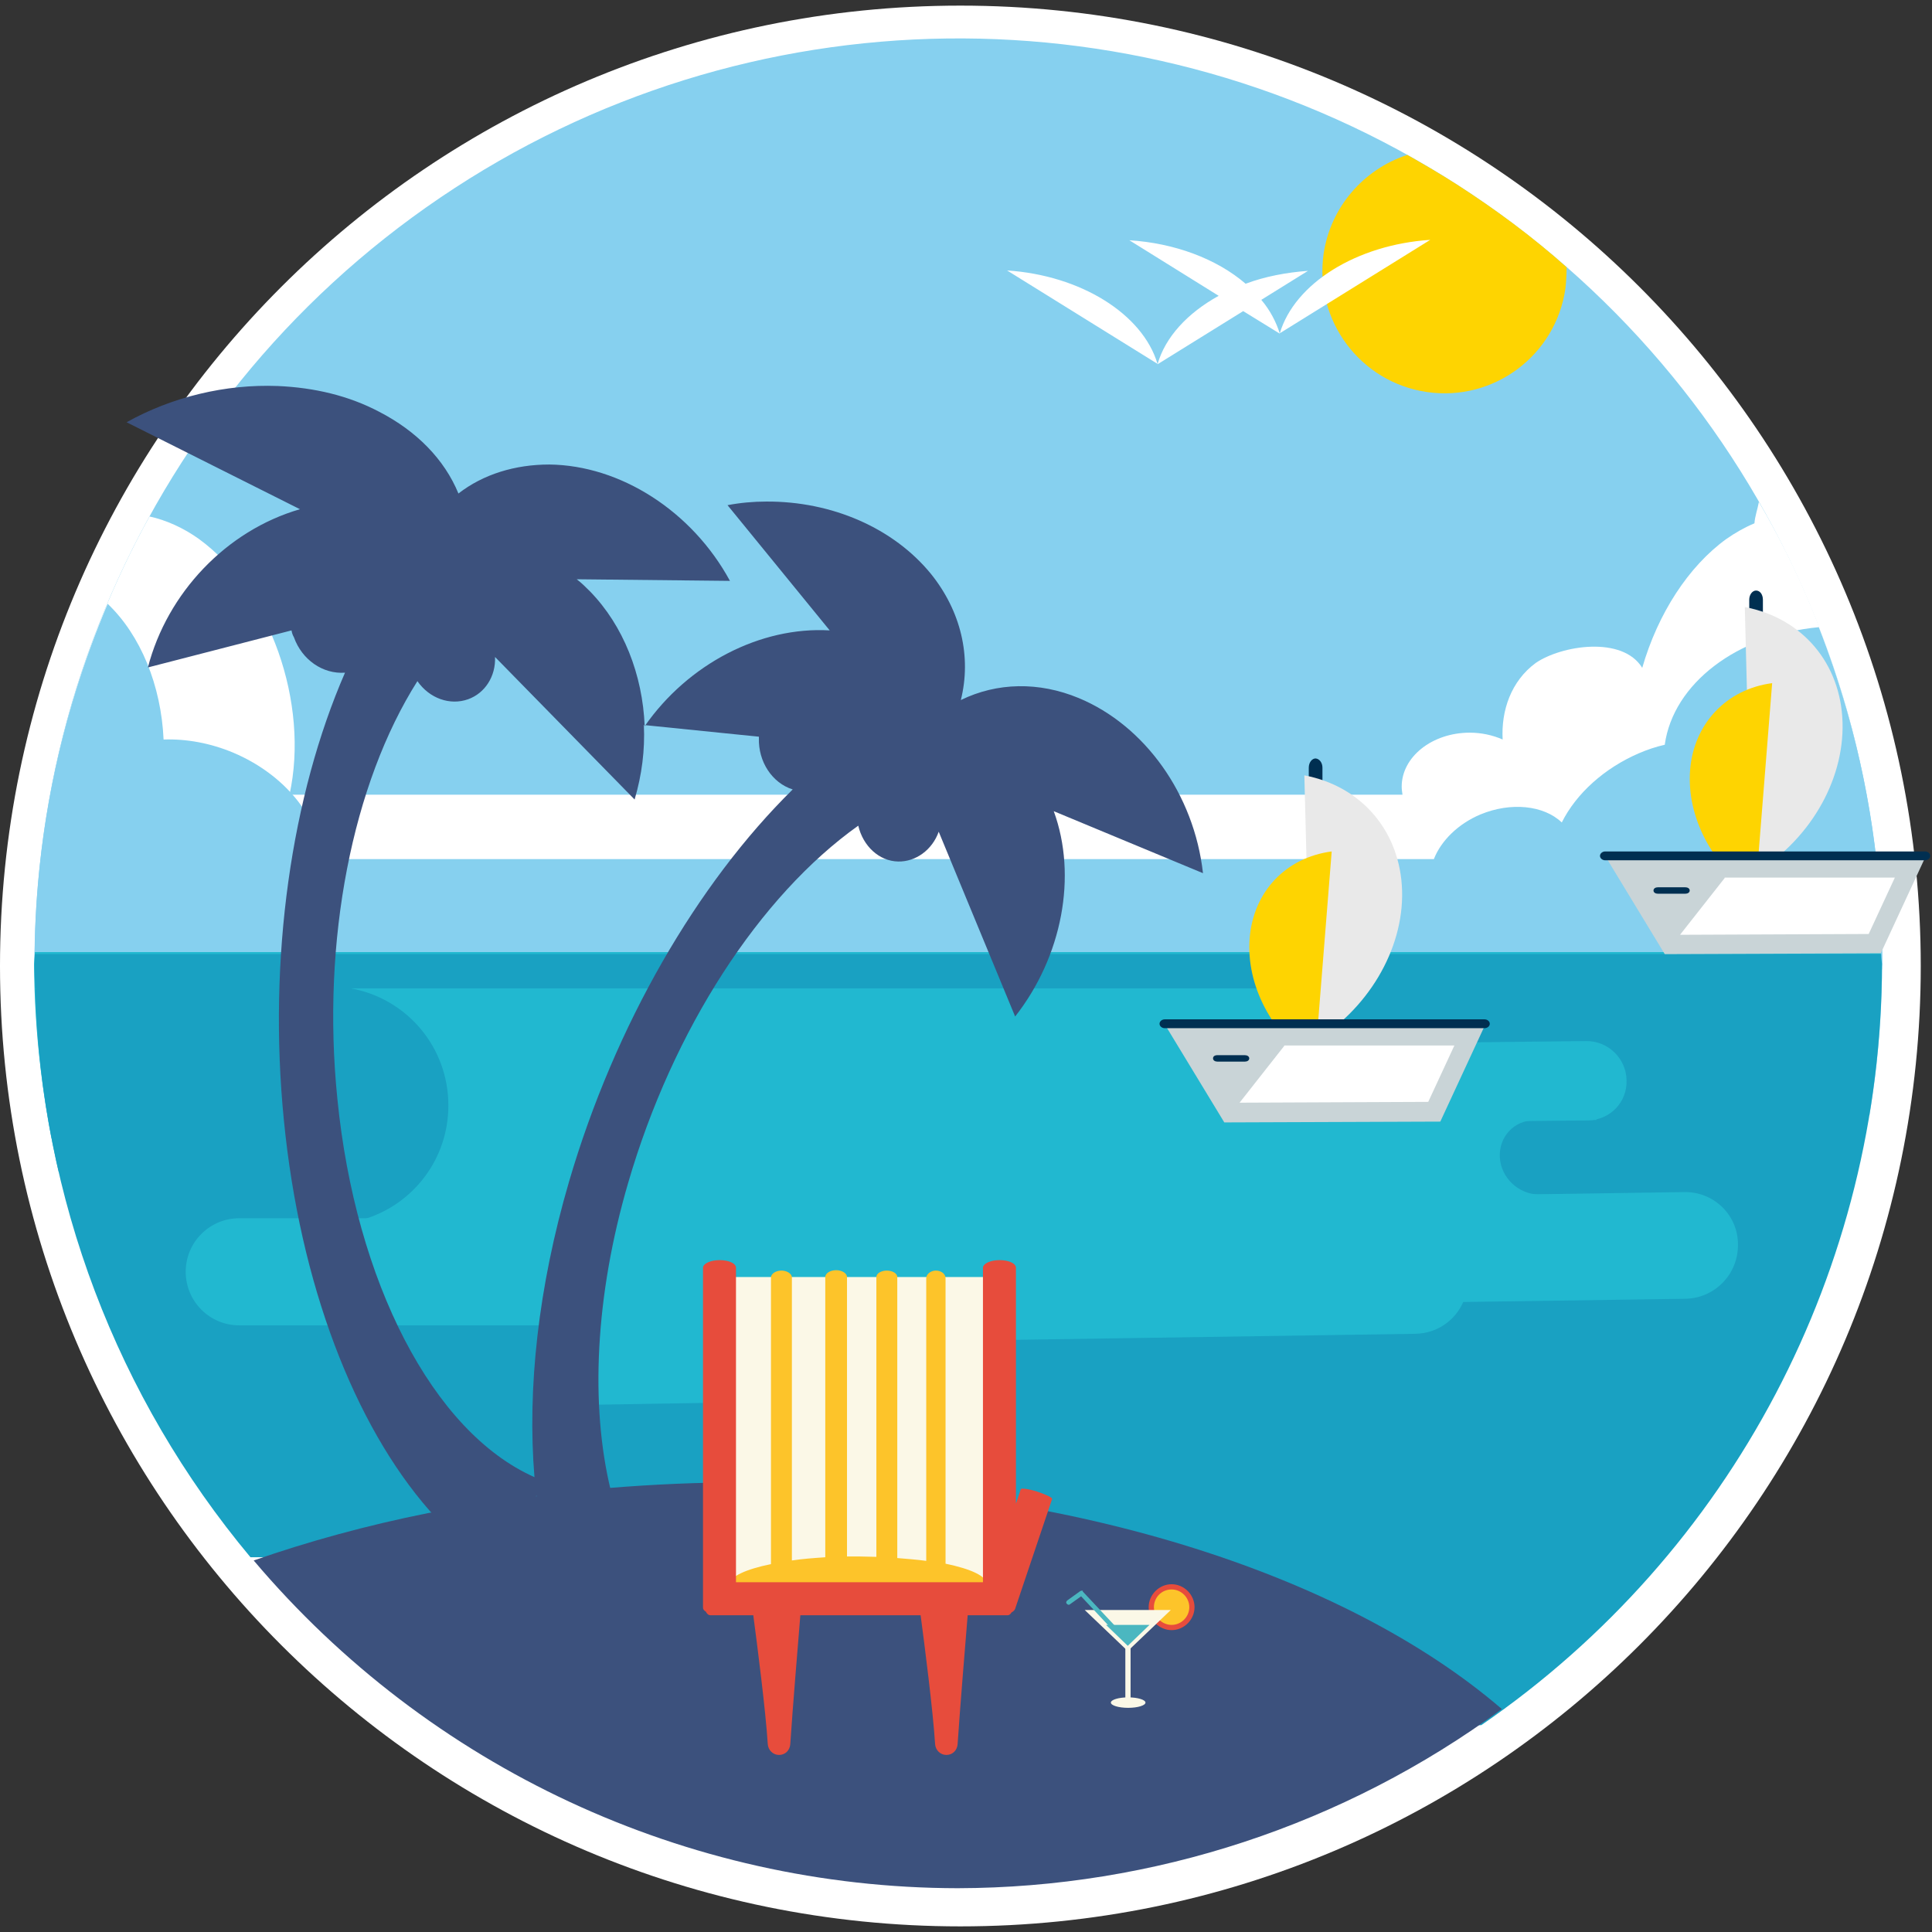 <?xml version="1.0" encoding="iso-8859-1"?>
<!-- Uploaded to: SVG Repo, www.svgrepo.com, Generator: SVG Repo Mixer Tools -->
<svg height="800px" width="800px" version="1.1" id="Layer_1" xmlns="http://www.w3.org/2000/svg" xmlns:xlink="http://www.w3.org/1999/xlink" 
	 viewBox="0 0 501.921 501.921" xml:space="preserve">
<rect x="0" y="0" width="501.921" height="501.921" fill="#333333" stroke="none"/>
<g transform="translate(1498.78 -551.36)">
	<path style="fill:#FFFFFF;" d="M-999.78,802.32c0,137.8-111.7,249.5-249.5,249.5l0,0c-137.8,0-249.5-111.7-249.5-249.5l0,0
		c0-137.8,111.7-249.5,249.5-249.5l0,0C-1111.48,552.82-999.78,664.52-999.78,802.32z"/>
	<g transform="matrix(1.045 0 0 1.046 66.45 -27.57)">
		<path style="fill:#86D0EF;" d="M-1485.059,836.143c-17.4-90.2,20.6-182.1,96.7-233.6c76-51.5,175.5-52.8,252.8-3.2
			s117.6,140.5,102.5,231.1l-226.5-37.9L-1485.059,836.143z"/>
		<g>
			<path style="fill:#FFFFFF;" d="M-1060.559,678.143c-0.3,1.7-1,3.6-1.1,5.3c-2.4,1-4.7,2.3-7,3.9c-9.4,6.8-17,18.5-20.9,32
				c-4.9-8-20.1-5.6-26.5-1.2c-6.1,4.5-8.6,11.8-8.2,19c-2.5-1.1-5.3-1.7-8.2-1.7c-9.3,0-16.9,6-16.9,13.4l0,0c0,0.7,0.1,1.3,0.2,2
				h-276.7c5-22.7-4.9-50.7-22.5-63.5c-3.9-2.8-8.2-4.7-12.3-5.6c-17.9,32.4-27.5,68.7-28.3,105.7h458.8
				C-1031.259,749.043-1040.959,711.443-1060.559,678.143z"/>
			<path style="fill:#86D0EF;" d="M-1471.059,703.443c-12,28.3-18.2,58.8-18.2,89.5c0,0.5,0,1.1,0.1,1.6h454.6
				c1.7,0,3.2-0.1,4.6-0.3c0-0.5,0-0.9,0.1-1.4c0-28.6-5.4-57-15.8-83.6c-20.3,1.9-36.2,14-38.3,29.2c-2.2,0.5-4.3,1.2-6.4,2.1
				c-8.6,3.7-15.6,10-19.2,17.2c-4.5-4.3-12.7-5.1-20.2-2c-5.5,2.3-9.8,6.5-11.6,11.1h-276.6c-0.6-10.6-9.3-21.1-21.8-26.4
				c-5.7-2.4-11.7-3.5-17.4-3.3C-1457.759,723.743-1462.859,711.243-1471.059,703.443L-1471.059,703.443z"/>
		</g>
		<path style="fill:#21B8D0;" d="M-1489.159,789.943c-0.1,1-0.1,2-0.2,3c0.1,17.3,2.2,34.6,6.1,51.5l216.9,126.1l230.1-126.1
			c4-16.9,6-34.2,6.1-51.5c0-1-0.1-2-0.1-3H-1489.159z"/>
		<path style="fill:#19A1C2;" d="M-1030.159,790.443h-459l0,0c0,0.8-0.1,1.7-0.1,2.5c0,2,0.1,4,0.2,6.1h0.4c-0.1,0-0.3,0.1-0.4,0.1
			c1.4,51.7,20.3,101.4,53.5,141.1h128.7c3.3,26.2,25.8,45.9,52.9,45.1l124.4-3.4c62.3-42.8,99.5-113.4,99.6-189
			C-1030.059,792.143-1030.159,791.243-1030.159,790.443z M-1124.959,840.943c0.3,5.1,4.7,9.2,9.8,9.2h4.6l0.4,25.4l-144.8,4
			c-4,0.1-8,0.7-11.7,1.6h-140.2v-25c11.9-3.8,20.5-14.9,20.5-28.1c0-14.6-10.4-26.6-24.3-29.1h245c-1.5,2.4-2.3,5.3-2.2,8.4
			c0.3,8.5,7.4,15.3,15.9,15.3l50.7-0.3l0.3,9.3l-15.4,0.1C-1121.359,831.643-1125.259,835.843-1124.959,840.943z"/>
		<path style="fill:#21B8D0;" d="M-1103.559,812.043l-113.2,1.2c-5.5,0.1-9.8,4.5-9.6,10c0.1,5.5,4.6,9.8,10.1,9.7l113.2-1.2
			c5.5-0.1,9.8-4.5,9.6-10C-1093.559,816.343-1098.059,811.943-1103.559,812.043L-1103.559,812.043z M-1079.059,849.543l-100,1.5
			c-5.4,0.1-9.9,3.3-11.9,7.9l-55.2,0.8c-7.3,0.1-13.2,6.1-13.1,13.5c0,0.4,0,0.7,0.1,1.1l-67.4,1.1c1-1.8,1.5-3.9,1.5-6.1
			c0-7.3-5.9-13.3-13.3-13.3h-100c-7.3,0-13.3,5.9-13.3,13.3c0,7.3,5.9,13.3,13.3,13.3h77.9c-1.1,2-1.8,4.3-1.7,6.7
			c0.1,7.3,6.1,13.2,13.4,13l90.3-1.5c7.3-0.1,13.2-6.1,13.1-13.5c0-0.4,0-0.7-0.1-1.1l99.5-1.5c5.4-0.1,9.9-3.3,11.9-7.9l55.2-0.8
			c7.3-0.1,13.2-6.1,13.1-13.5C-1065.759,855.243-1071.759,849.443-1079.059,849.543L-1079.059,849.543z"/>
		<path style="fill:#3C517D;" d="M-1313.259,921.643c-11.1,0-22.2,0.5-33.2,1.4c-44.8,6.2-18.3,2-44.8,6.2
			c-15.5,3.1-30,7.1-43.5,11.8c43.6,51.5,107.6,81.3,175,81.4c48.7-0.1,96.1-15.7,135.3-44.5
			C-1163.659,944.243-1233.559,921.643-1313.259,921.643z"/>
		<g>
			<path style="fill:#FBF8E7;" d="M-1320.259,950.743l-0.7-80.1h73.2l-1.1,79.3L-1320.259,950.743z"/>
			<path style="fill:#FDC42A;" d="M-1262.759,941.843v-70.9c0-1.1-1.1-1.9-2.4-1.9s-2.4,0.9-2.4,1.9v70.2c-2.2-0.3-4.7-0.5-7.2-0.7
				v-69.8c0-0.9-1.2-1.6-2.6-1.6s-2.6,0.7-2.6,1.6v69.5c-1.5,0-3-0.1-4.5-0.1c-1,0-1.9,0-2.8,0v-69.4c0-0.9-1.2-1.7-2.7-1.7
				s-2.7,0.8-2.7,1.7v69.6c-2.9,0.2-5.7,0.4-8.3,0.8v-70.3c0-0.9-1.2-1.7-2.6-1.7s-2.6,0.8-2.6,1.7v71.2c-6.3,1.3-10.3,3.1-10.3,5.1
				c0,3.8,14.3,6.9,32,6.9s32-3.1,32-6.9C-1252.459,944.943-1256.459,943.143-1262.759,941.843z"/>
			<path style="fill:#E74C3C;" d="M-1239.959,923.943c-2.2-0.7-4-0.9-4.1-0.6l-1.2,3.6v-58.6c0-1.1-1.8-1.9-4.1-1.9
				s-4.1,0.9-4.1,1.9v78.1h-61.4v-78.1c0-1.1-1.8-1.9-4.1-1.9s-4.1,0.9-4.1,1.9v84.4c0,0.4,0.2,0.7,0.7,1c0.3,0.6,0.7,0.9,1.1,0.9
				h10.7c1,7.5,3.1,23.9,3.6,32c0.1,1.5,1.3,2.7,2.8,2.7c1.6,0,2.7-1.2,2.8-2.7c0.6-9.1,1.9-24.6,2.5-32h29.9c1,7.5,3.1,23.9,3.6,32
				c0.1,1.5,1.3,2.7,2.8,2.7c1.6,0,2.7-1.2,2.8-2.7c0.6-9.1,1.9-24.6,2.5-32h10c0.3,0,0.7-0.3,0.9-0.7c0.6-0.3,0.9-0.7,1-1.2l9.1-27
				C-1236.159,925.443-1237.859,924.643-1239.959,923.943z"/>
		</g>
		<g>
			<g>
				<path style="fill:#E74C3C;" d="M-1206.559,946.943c-3.1,0-5.7,2.6-5.7,5.7s2.6,5.7,5.7,5.7s5.7-2.6,5.7-5.7
					S-1203.459,946.943-1206.559,946.943z"/>
				<path style="fill:#FDC42A;" d="M-1206.559,948.243c2.4,0,4.4,2,4.4,4.4s-2,4.4-4.4,4.4s-4.4-2-4.4-4.4
					S-1209.059,948.243-1206.559,948.243z"/>
			</g>
			<g>
				<path style="fill:#FBF8E7;" d="M-1217.459,963.543l-10.7-10.2h21.4L-1217.459,963.543z"/>
				<path style="fill:#FBF8E7;" d="M-1213.059,976.343c0,0.7-1.9,1.3-4.3,1.3s-4.3-0.6-4.3-1.3s1.9-1.3,4.3-1.3
					S-1213.059,975.643-1213.059,976.343z"/>
				<path style="fill:#FBF8E7;" d="M-1218.059,962.043h1.3v14.6h-1.3V962.043z"/>
			</g>
			<g>
				<path style="fill:#4BB7C0;" d="M-1228.859,948.543c-0.1,0-0.2,0-0.4,0.1l-3.2,2.3c-0.3,0.2-0.4,0.6-0.2,0.8
					c0.2,0.3,0.6,0.4,0.8,0.2l0,0l2.8-2l8.9,9.5c0.2,0.3,0.6,0.3,0.8,0.1c0.3-0.2,0.3-0.6,0.1-0.8c0,0,0,0-0.1-0.1l-9.3-9.9
					C-1228.559,948.543-1228.659,948.543-1228.859,948.543L-1228.859,948.543z"/>
				<path style="fill:#4BB7C0;" d="M-1217.459,962.243l-5.4-5.2h10.8L-1217.459,962.243z"/>
			</g>
		</g>
		<g>
			<path style="opacity:0.2;fill:#3B3C3D;enable-background:new    ;" d="M-1167.359,808.943l0.7-44l-3.7,43.4L-1167.359,808.943z"
				/>
			<path style="fill:#002F51;" d="M-1169.059,744.143v4.5c0,1.3-0.8,2.3-1.7,2.3c-0.9,0-1.7-1-1.7-2.3v-4.5c0-1.3,0.8-2.3,1.7-2.3
				C-1169.759,741.943-1169.059,742.943-1169.059,744.143z"/>
			<path style="fill:#E9E9E9;" d="M-1149.259,774.743c-0.4-14.7-10-26-24.3-28.7l1.7,66.6
				C-1157.859,804.443-1148.859,789.343-1149.259,774.743z"/>
			<path style="fill:#FED401;" d="M-1187.159,786.543c-0.9,11.6,5.5,23.8,16.2,31l4.2-52.6
				C-1178.159,766.443-1186.259,774.943-1187.159,786.543z"/>
			<path style="fill:#C9D4D7;" d="M-1207.859,808.543l14.4,23.7l53.7-0.2l10.9-23.5h-3.7H-1207.859L-1207.859,808.543z"/>
			<path style="fill:#FFFFFF;" d="M-1178.559,813.243l-11.1,14.1l46.9-0.2l6.5-14h-42.3V813.243z"/>
			<g>
				<path style="fill:#002F51;" d="M-1195.159,815.543h6.8c0.6,0,1.1,0.3,1.1,0.8s-0.5,0.8-1.1,0.8h-6.8c-0.6,0-1.1-0.3-1.1-0.8
					S-1195.859,815.543-1195.159,815.543z"/>
				<path style="fill:#002F51;" d="M-1208.259,806.643h79.5c0.7,0,1.3,0.5,1.3,1.1s-0.6,1.1-1.3,1.1h-79.5c-0.7,0-1.3-0.5-1.3-1.1
					C-1209.559,807.143-1208.959,806.643-1208.259,806.643z"/>
			</g>
		</g>
		<path style="fill:#FED401;" d="M-1147.959,591.943c-11,3.6-19.1,13.1-20.8,24.5c-2.4,16.6,9.1,32,25.7,34.4l0,0
			c16.6,2.4,32-9.1,34.4-25.7l0,0c0.2-1.6,0.3-3.7,0.3-5.3c-8.5-7.6-17.6-14.3-27.2-20.5
			C-1139.759,596.643-1143.759,594.343-1147.959,591.943z"/>
		<g>
			<path style="fill:#002F51;" d="M-1059.559,702.443v4.5c0,1.3-0.8,2.3-1.7,2.3c-0.9,0-1.7-1-1.7-2.3v-4.5c0-1.3,0.8-2.3,1.7-2.3
				C-1060.259,700.143-1059.559,701.143-1059.559,702.443z"/>
			<path style="fill:#E9E9E9;" d="M-1039.759,732.943c-0.4-14.7-10-26-24.3-28.7l1.7,66.6
				C-1048.259,762.643-1039.359,747.643-1039.759,732.943z"/>
			<path style="fill:#FED401;" d="M-1077.659,744.743c-0.9,11.6,5.5,23.8,16.2,31l4.2-52.6
				C-1068.659,724.643-1076.759,733.243-1077.659,744.743z"/>
			<path style="fill:#C9D4D7;" d="M-1098.359,766.743l14.4,23.7l53.7-0.2l10.9-23.5h-3.7H-1098.359L-1098.359,766.743z"/>
			<path style="fill:#FFFFFF;" d="M-1069.059,771.543l-11.1,14.1l46.9-0.2l6.5-14h-42.3V771.543z"/>
			<g>
				<path style="fill:#002F51;" d="M-1085.659,773.843h6.8c0.6,0,1.1,0.3,1.1,0.8s-0.5,0.8-1.1,0.8h-6.8c-0.6,0-1.1-0.3-1.1-0.8
					S-1086.259,773.843-1085.659,773.843z"/>
				<path style="fill:#002F51;" d="M-1098.759,764.943h79.5c0.7,0,1.3,0.5,1.3,1.1s-0.6,1.1-1.3,1.1h-79.5c-0.7,0-1.3-0.5-1.3-1.1
					C-1100.059,765.443-1099.459,764.943-1098.759,764.943z"/>
			</g>
			<path style="fill:#FFFFFF;" d="M-1217.059,613.143l22.2,13.8c-7.8,4.3-13.3,10.3-15.2,17l21.3-13.2l9.1,5.6
				c-0.9-2.9-2.4-5.8-4.6-8.4l11.6-7.2c-5.4,0.4-10.7,1.4-15.5,3.2C-1195.359,617.743-1205.859,613.843-1217.059,613.143
				L-1217.059,613.143z M-1179.659,636.243l37.4-23.2C-1160.559,614.243-1175.959,623.843-1179.659,636.243z M-1210.059,643.843
				c-3.7-12.4-19.1-22-37.4-23.2L-1210.059,643.843z"/>
		</g>
		<path style="fill:#3C517D;" d="M-1428.759,649.343c-13-0.5-26.3,2.7-37.6,9l43.1,21.6c-18.3,5.3-33,20.8-37.8,39.3l35.7-9.2
			c0.1,0.6,0.3,1.2,0.6,1.7c2,5.6,7.2,9.2,12.7,8.8c-13.3,30.5-19.2,70.8-15.2,111.1c4,40.9,17.6,75.8,36.2,97c6,6.5,4,5.4,27.3,4
			c7.8-0.5,13.9-5.1,33.6-6.4c-9.4-2.6-4.8-3.1-15.8-2.5c-5.2-21.2-3.9-48.5,4.3-76.5c11.1-38.1,32.7-71.3,57.2-88.7
			c1.2,5.1,5.2,8.8,9.9,8.9c4.4,0.1,8.5-2.9,10.1-7.4l19,45.9c11.7-14.9,15.5-34.9,9.6-51l37.1,15.4c-2.2-19.6-14.5-36.7-30.9-43.5
			c-9.9-4.1-20.3-3.9-29.3,0.5c2.7-10.8,0-22.1-7.4-31.3c-9.3-11.4-24.6-18.1-41-18c-3.2,0-6.5,0.3-9.6,0.9l25.4,31.1
			c-17.2-1-35.2,8.3-46,23.8c-0.5-12.8-5.3-25-13.6-33.5c-1.1-1.1-2.1-2.1-3.3-3l38.1,0.4c-9.4-17.3-27.2-28.7-44.9-28.9
			c-8.5,0-16.4,2.4-22.6,7.2c-3.5-8.5-10.4-15.5-19.7-20.3C-1411.159,651.743-1419.659,649.743-1428.759,649.343L-1428.759,649.343z
			 M-1374.759,716.643l34.7,35.4c1.8-6.1,2.6-12.3,2.3-18.5l28.6,2.9c0,0.1,0,0.2,0,0.3c-0.2,5.9,3.3,11.2,8.4,12.8
			c-23.7,23.3-44.2,58.5-55.6,97.4c-7.7,26.3-10.4,51.5-8.6,73.4c-25.3-11.2-44.5-48.6-49-94c-4-39.4,3.8-78.3,19.9-103.7
			c3,4.3,8.1,6.1,12.6,4.5C-1377.259,725.643-1374.559,721.443-1374.759,716.643L-1374.759,716.643z M-1364.459,924.843
			c0,0.1,0,0.2,0,0.3h-0.1L-1364.459,924.843z"/>
	</g>
</g>
</svg>